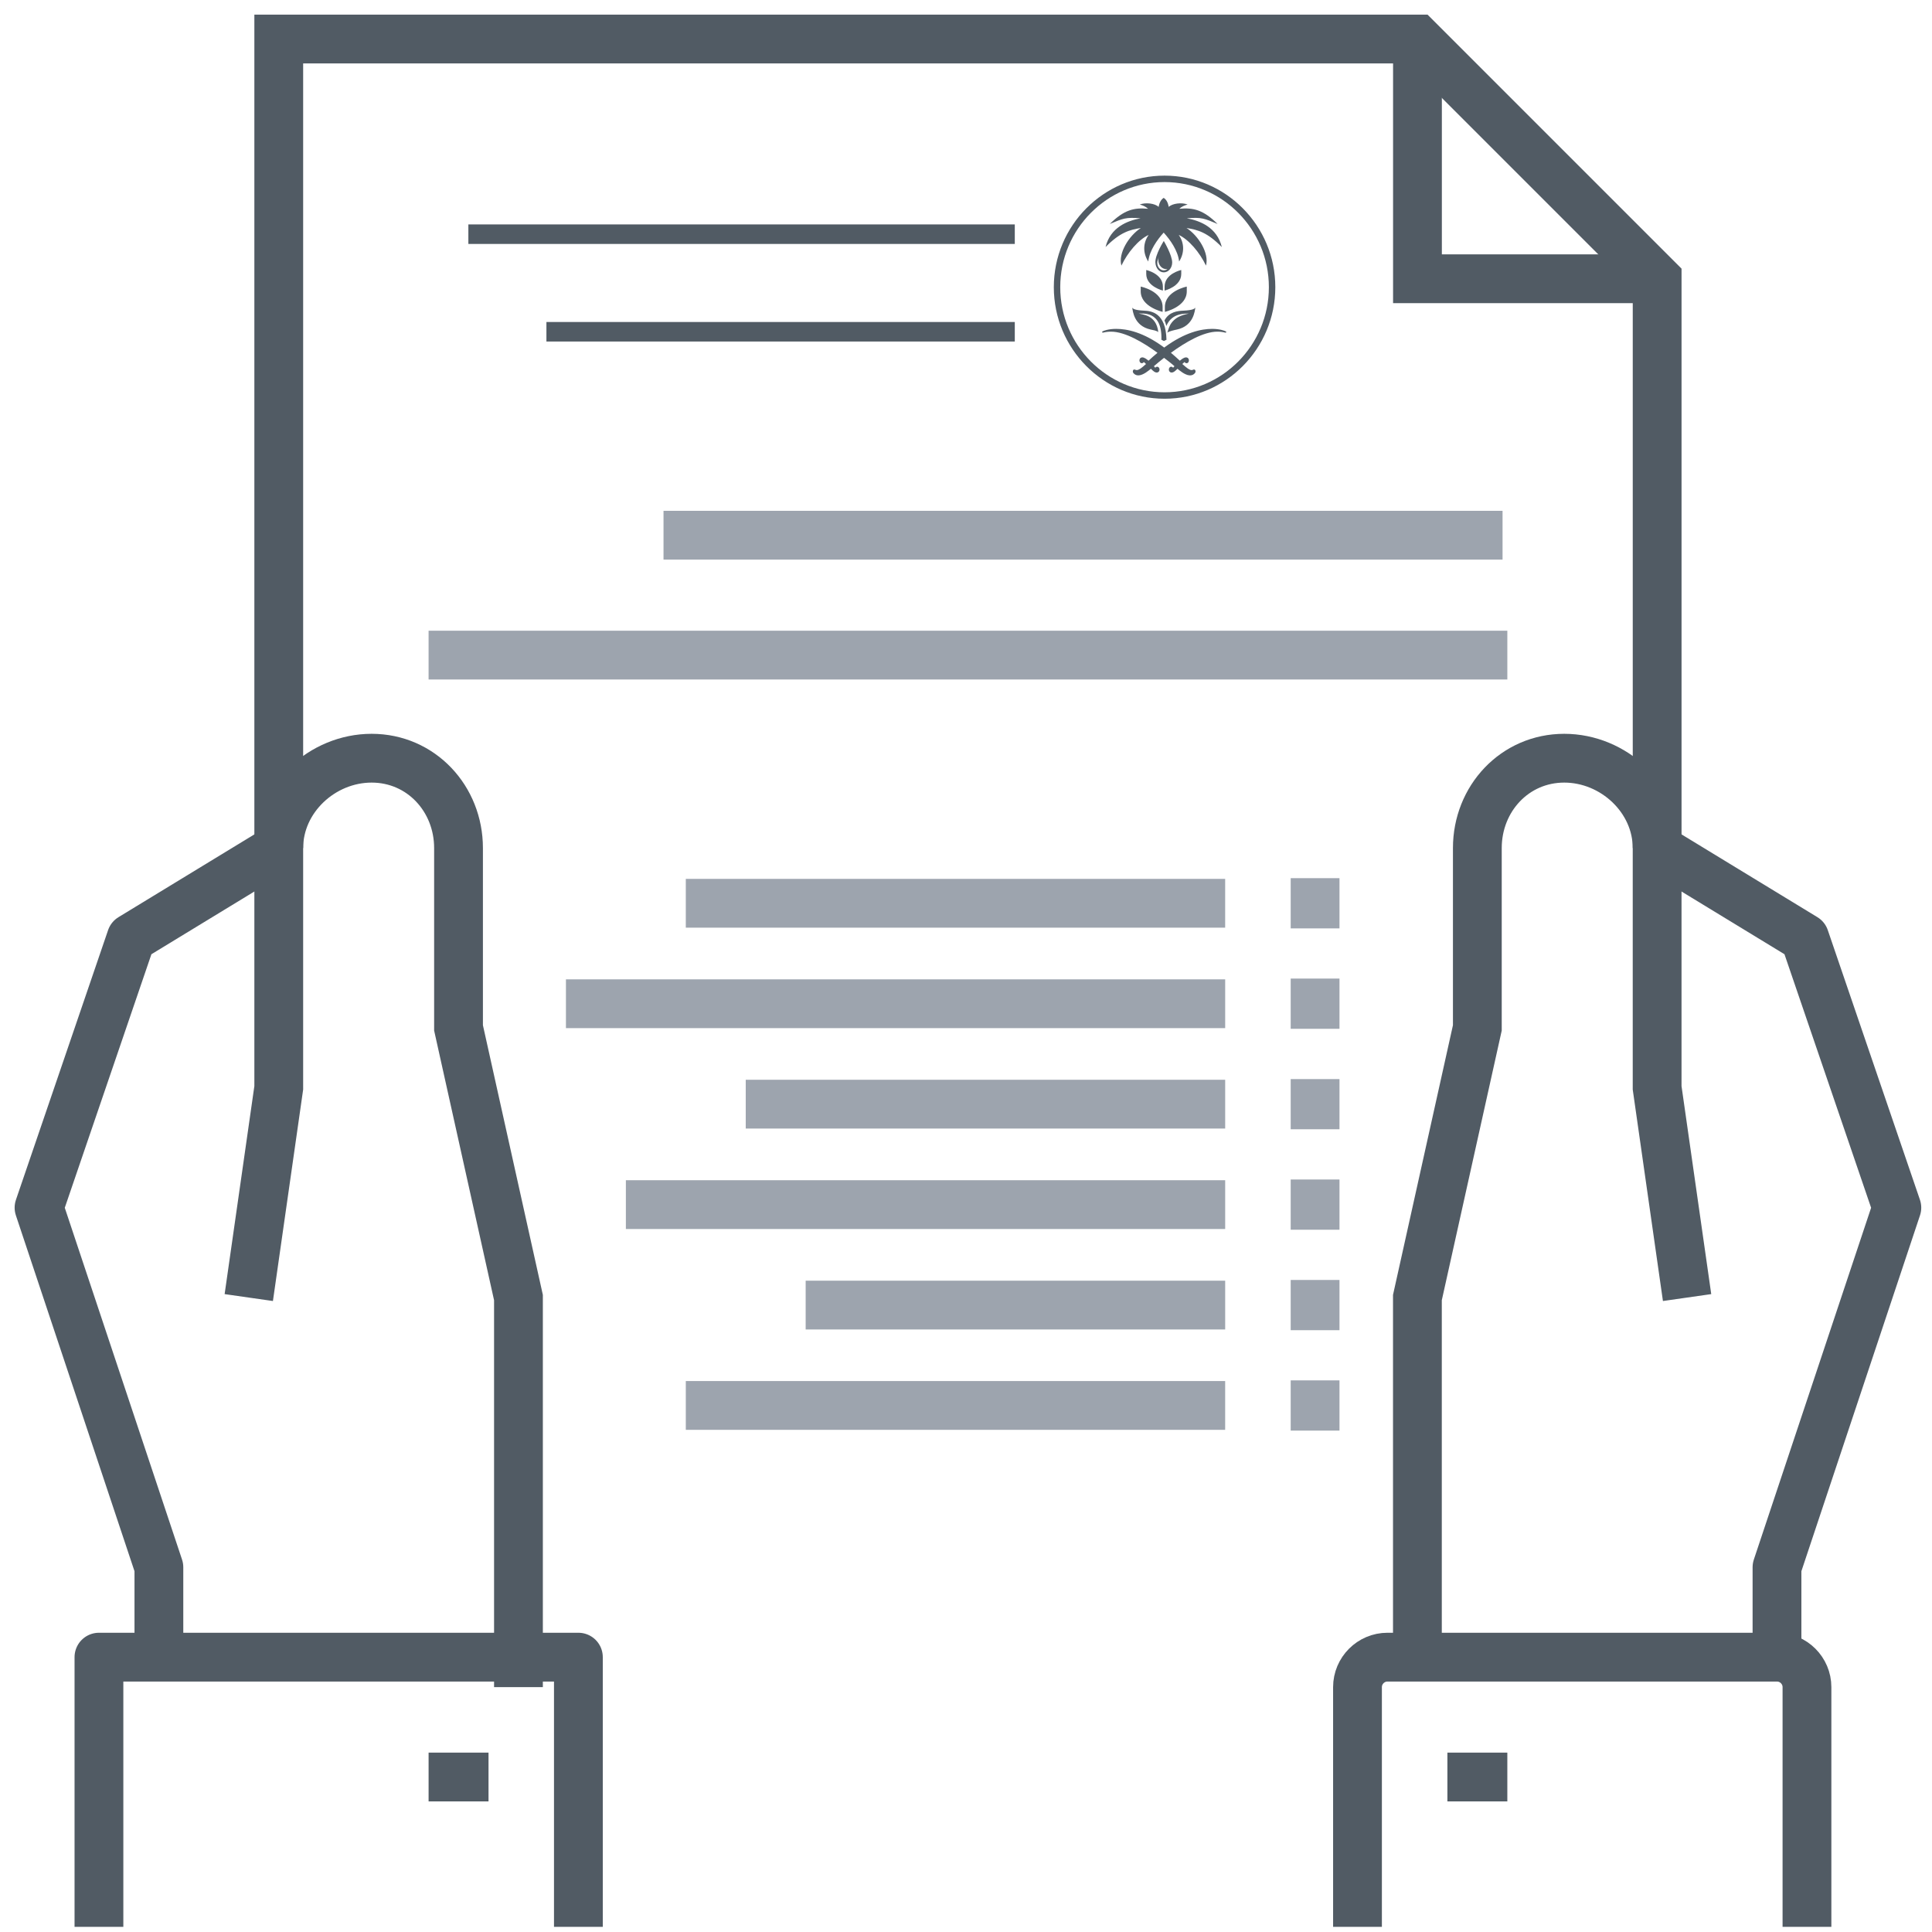 <svg width="99" height="99" viewBox="0 0 99 99" fill="none" xmlns="http://www.w3.org/2000/svg">
<path d="M14.284 43.458V2H72.633L84.916 14.284V43.458" stroke="#515B64" stroke-width="2.5" stroke-miterlimit="10"/>
<path d="M8.142 84.916V80.31L2 61.884L6.722 48.065L14.284 43.458" stroke="#515B64" stroke-width="2.5" stroke-linejoin="round"/>
<path d="M26.567 86.451V66.49L23.496 52.671V43.458C23.496 40.924 21.577 38.852 19.044 38.852C16.51 38.852 14.284 40.924 14.284 43.458V55.742L12.748 66.49" stroke="#515B64" stroke-width="2.5" stroke-miterlimit="10"/>
<path d="M5.07 98.735V84.916H29.638V98.735" stroke="#515B64" stroke-width="2.5" stroke-linejoin="round"/>
<path d="M25.033 91.058H21.962" stroke="#515B64" stroke-width="2.5" stroke-miterlimit="10"/>
<path d="M91.057 84.916V80.31L97.199 61.884L92.477 48.065L84.915 43.458" stroke="#515B64" stroke-width="2.5" stroke-linejoin="round"/>
<path d="M72.631 84.916V66.49L75.702 52.671V43.458C75.702 40.924 77.621 38.852 80.155 38.852C82.688 38.852 84.915 40.924 84.915 43.458V55.742L86.45 66.49" stroke="#515B64" stroke-width="2.5" stroke-miterlimit="10"/>
<path d="M74.168 91.058H77.239" stroke="#515B64" stroke-width="2.5" stroke-miterlimit="10"/>
<path d="M69.561 98.735V86.452C69.561 85.607 70.251 84.916 71.096 84.916H91.057C91.902 84.916 92.593 85.607 92.593 86.452V98.735" stroke="#515B64" stroke-width="2.5" stroke-miterlimit="10"/>
<path d="M84.918 14.284H72.634V2" stroke="#515B64" stroke-width="2.5" stroke-miterlimit="10"/>
<path d="M34 27.426H76.994" stroke="#9DA4AE" stroke-width="2.5" stroke-linejoin="round"/>
<path d="M24 12L52 12" stroke="#515B64" stroke-linejoin="round"/>
<path d="M28 17L52 17" stroke="#515B64" stroke-linejoin="round"/>
<path d="M21.962 33.568H77.239" stroke="#9DA4AE" stroke-width="2.5" stroke-linejoin="round"/>
<path d="M62.781 51.434L29 51.434" stroke="#9DA4AE" stroke-width="2.5" stroke-linejoin="round"/>
<path d="M62.78 46.286L35.142 46.286" stroke="#9DA4AE" stroke-width="2.5" stroke-linejoin="round"/>
<path d="M62.781 56.579L38.213 56.579" stroke="#9DA4AE" stroke-width="2.5" stroke-linejoin="round"/>
<path d="M62.781 61.728L32.071 61.728" stroke="#9DA4AE" stroke-width="2.5" stroke-linejoin="round"/>
<path d="M62.78 72.019L35.142 72.019" stroke="#9DA4AE" stroke-width="2.5" stroke-linejoin="round"/>
<path d="M67.388 73.307L67.388 70.733" stroke="#9DA4AE" stroke-width="2.5" stroke-linejoin="round"/>
<path d="M62.781 66.874L41.284 66.874" stroke="#9DA4AE" stroke-width="2.5" stroke-linejoin="round"/>
<path d="M67.388 68.161L67.388 65.588" stroke="#9DA4AE" stroke-width="2.5" stroke-linejoin="round"/>
<path d="M67.388 63.013L67.388 60.439" stroke="#9DA4AE" stroke-width="2.5" stroke-linejoin="round"/>
<path d="M67.388 57.867L67.388 55.294" stroke="#9DA4AE" stroke-width="2.5" stroke-linejoin="round"/>
<path d="M67.388 52.718L67.388 50.145" stroke="#9DA4AE" stroke-width="2.5" stroke-linejoin="round"/>
<path d="M67.388 47.574L67.388 45" stroke="#9DA4AE" stroke-width="2.5" stroke-linejoin="round"/>
<path d="M59.675 20.432C56.546 20.432 54 17.868 54 14.716C54 11.564 56.546 9 59.675 9C62.804 9 65.35 11.564 65.35 14.716C65.35 17.868 62.804 20.432 59.675 20.432ZM59.675 9.33C56.727 9.33 54.329 11.746 54.329 14.716C54.329 17.686 56.727 20.102 59.675 20.102C62.623 20.102 65.02 17.686 65.02 14.716C65.02 11.746 62.623 9.33 59.675 9.33Z" fill="#515B64"/>
<path d="M62.805 16.977C62.819 16.984 62.843 16.999 62.837 17.022C62.833 17.037 62.82 17.045 62.797 17.045C62.789 17.045 62.781 17.044 62.778 17.043C62.653 17.011 62.519 16.995 62.38 16.995C61.665 16.995 60.74 17.538 60 18.078C60.147 18.201 60.306 18.341 60.458 18.484C60.48 18.465 60.488 18.46 60.509 18.442C60.575 18.387 60.637 18.349 60.7 18.326C60.738 18.312 60.776 18.309 60.812 18.317C60.883 18.331 60.93 18.402 60.922 18.484C60.916 18.555 60.868 18.61 60.81 18.612C60.764 18.613 60.723 18.59 60.7 18.55C60.671 18.573 60.644 18.596 60.62 18.619C60.608 18.63 60.597 18.642 60.586 18.653L60.632 18.693C60.668 18.725 60.703 18.756 60.739 18.786C60.808 18.844 60.885 18.904 60.97 18.942C60.997 18.953 61.032 18.967 61.065 18.965C61.081 18.963 61.099 18.958 61.117 18.953L61.13 18.949C61.13 18.949 61.134 18.948 61.136 18.947C61.146 18.942 61.156 18.937 61.169 18.935C61.174 18.934 61.179 18.933 61.185 18.933C61.212 18.933 61.234 18.946 61.248 18.97C61.262 18.994 61.267 19.033 61.259 19.065C61.252 19.09 61.239 19.109 61.225 19.125C61.169 19.188 61.102 19.224 61.024 19.232C61.01 19.234 60.996 19.235 60.981 19.235C60.967 19.235 60.952 19.234 60.937 19.232C60.878 19.227 60.817 19.208 60.748 19.176C60.647 19.129 60.546 19.064 60.431 18.973L60.338 18.897C60.307 18.927 60.275 18.957 60.242 18.986C60.204 19.021 60.156 19.059 60.096 19.08C60.08 19.086 60.062 19.089 60.044 19.089C60.037 19.089 60.03 19.089 60.023 19.088C60.015 19.087 60.007 19.086 59.999 19.084C59.948 19.074 59.907 19.026 59.897 18.966C59.887 18.903 59.911 18.84 59.956 18.81C60 18.78 60.055 18.786 60.096 18.826C60.102 18.831 60.107 18.837 60.111 18.843C60.136 18.818 60.16 18.792 60.183 18.765C60.029 18.625 59.83 18.48 59.649 18.336C59.471 18.48 59.283 18.625 59.128 18.765C59.152 18.792 59.175 18.818 59.2 18.843C59.205 18.836 59.21 18.83 59.215 18.826C59.256 18.787 59.312 18.78 59.355 18.81C59.4 18.84 59.424 18.902 59.414 18.966C59.405 19.026 59.363 19.073 59.312 19.084C59.304 19.085 59.296 19.087 59.288 19.088C59.281 19.088 59.274 19.089 59.267 19.089C59.249 19.089 59.232 19.086 59.215 19.08C59.155 19.059 59.107 19.021 59.069 18.986C59.036 18.957 59.004 18.927 58.974 18.897L58.88 18.973C58.766 19.064 58.664 19.129 58.563 19.176C58.494 19.208 58.432 19.227 58.374 19.232C58.359 19.234 58.344 19.235 58.33 19.235C58.315 19.235 58.301 19.234 58.287 19.232C58.209 19.224 58.141 19.188 58.086 19.125C58.073 19.109 58.059 19.091 58.052 19.065C58.044 19.033 58.049 18.995 58.063 18.97C58.076 18.946 58.099 18.933 58.126 18.933C58.132 18.933 58.137 18.933 58.141 18.935C58.154 18.937 58.165 18.942 58.175 18.947C58.177 18.948 58.179 18.949 58.18 18.949L58.193 18.953C58.212 18.958 58.23 18.963 58.245 18.965C58.279 18.967 58.314 18.953 58.34 18.942C58.426 18.904 58.503 18.844 58.572 18.786C58.608 18.756 58.643 18.725 58.678 18.693L58.724 18.653C58.713 18.642 58.702 18.63 58.691 18.619C58.666 18.596 58.639 18.573 58.611 18.55C58.587 18.591 58.547 18.613 58.501 18.612C58.443 18.61 58.395 18.555 58.388 18.484C58.38 18.402 58.427 18.331 58.498 18.317C58.535 18.309 58.573 18.312 58.61 18.326C58.673 18.35 58.736 18.387 58.802 18.442C58.823 18.46 58.83 18.465 58.852 18.484C59.01 18.337 59.163 18.202 59.312 18.079C58.572 17.538 57.647 16.995 56.931 16.995C56.792 16.995 56.658 17.011 56.533 17.043C56.531 17.044 56.522 17.045 56.514 17.045C56.492 17.045 56.479 17.037 56.475 17.022C56.468 16.999 56.493 16.984 56.506 16.977C56.551 16.95 56.799 16.852 57.191 16.852C57.743 16.852 58.575 17.012 59.633 17.793L59.655 17.81L59.66 17.807C60.718 17.025 61.564 16.852 62.115 16.852C62.507 16.852 62.756 16.95 62.8 16.977M59.968 16.641C59.904 16.749 59.815 17.042 59.815 17.046C59.909 16.97 60.19 16.912 60.31 16.886C61.172 16.699 61.226 15.913 61.252 15.758C61.229 15.803 61.168 15.895 60.641 15.919C60.365 15.932 59.907 15.966 59.669 16.422C59.71 16.505 59.743 16.599 59.767 16.702C60.063 15.991 60.793 16.089 60.917 16.062C60.794 16.116 60.265 16.142 59.967 16.641M59.643 17.474L59.773 17.41C59.741 16.015 58.991 15.936 58.628 15.919C58.101 15.895 58.04 15.802 58.018 15.758C58.044 15.913 58.098 16.699 58.96 16.886C59.082 16.913 59.265 16.939 59.353 17.017C59.252 16.105 58.503 16.128 58.352 16.062C58.495 16.092 59.562 15.865 59.513 17.41L59.643 17.474ZM59.205 13.457C59.182 13.058 59.635 12.348 59.635 12.348C59.635 12.348 60.07 13.075 60.065 13.457C60.062 13.733 59.873 13.956 59.635 13.956C59.398 13.956 59.221 13.732 59.205 13.457ZM59.822 13.784C59.802 13.788 59.781 13.79 59.761 13.79C59.536 13.79 59.354 13.578 59.354 13.318C59.354 13.28 59.362 13.232 59.376 13.177C59.332 13.294 59.3 13.401 59.3 13.468C59.3 13.68 59.449 13.853 59.632 13.853C59.703 13.853 59.769 13.828 59.822 13.784ZM58.453 14.931C58.453 15.726 59.575 15.98 59.575 15.98V15.733C59.575 14.909 58.453 14.685 58.453 14.685V14.931ZM59.691 15.734V15.981C59.691 15.981 60.813 15.727 60.813 14.932V14.685C60.813 14.685 59.691 14.909 59.691 15.734ZM58.736 14.037C58.736 14.683 59.589 14.89 59.589 14.89V14.689C59.589 14.019 58.736 13.836 58.736 13.836V14.037ZM59.677 14.689V14.89C59.677 14.89 60.53 14.683 60.53 14.037V13.836C60.53 13.836 59.677 14.018 59.677 14.689M56.65 12.66C57.391 11.911 57.867 11.777 58.46 11.684C57.853 12.072 57.286 12.974 57.463 13.61C57.783 12.935 58.343 12.277 58.859 12.037C58.567 12.449 58.557 12.962 58.839 13.4C58.904 12.832 59.299 12.285 59.63 11.919C59.961 12.285 60.356 12.832 60.421 13.4C60.702 12.962 60.693 12.449 60.401 12.037C60.917 12.276 61.476 12.935 61.797 13.61C61.974 12.974 61.406 12.072 60.8 11.684C61.392 11.777 61.868 11.911 62.609 12.66C62.364 11.657 61.503 11.31 60.815 11.186C61.572 11.12 61.723 11.198 62.392 11.477C61.666 10.758 61.156 10.629 60.429 10.698C60.553 10.589 60.673 10.53 60.856 10.481C60.551 10.36 60.074 10.423 59.888 10.603C59.888 10.603 59.851 10.273 59.632 10.14V10.137C59.632 10.137 59.63 10.139 59.63 10.139C59.629 10.139 59.628 10.138 59.628 10.137V10.14C59.409 10.273 59.372 10.603 59.372 10.603C59.187 10.423 58.709 10.36 58.404 10.481C58.587 10.53 58.706 10.589 58.831 10.698C58.103 10.629 57.594 10.758 56.868 11.477C57.537 11.198 57.687 11.121 58.445 11.186C57.757 11.31 56.896 11.657 56.651 12.66" fill="#515B64"/>
</svg>
